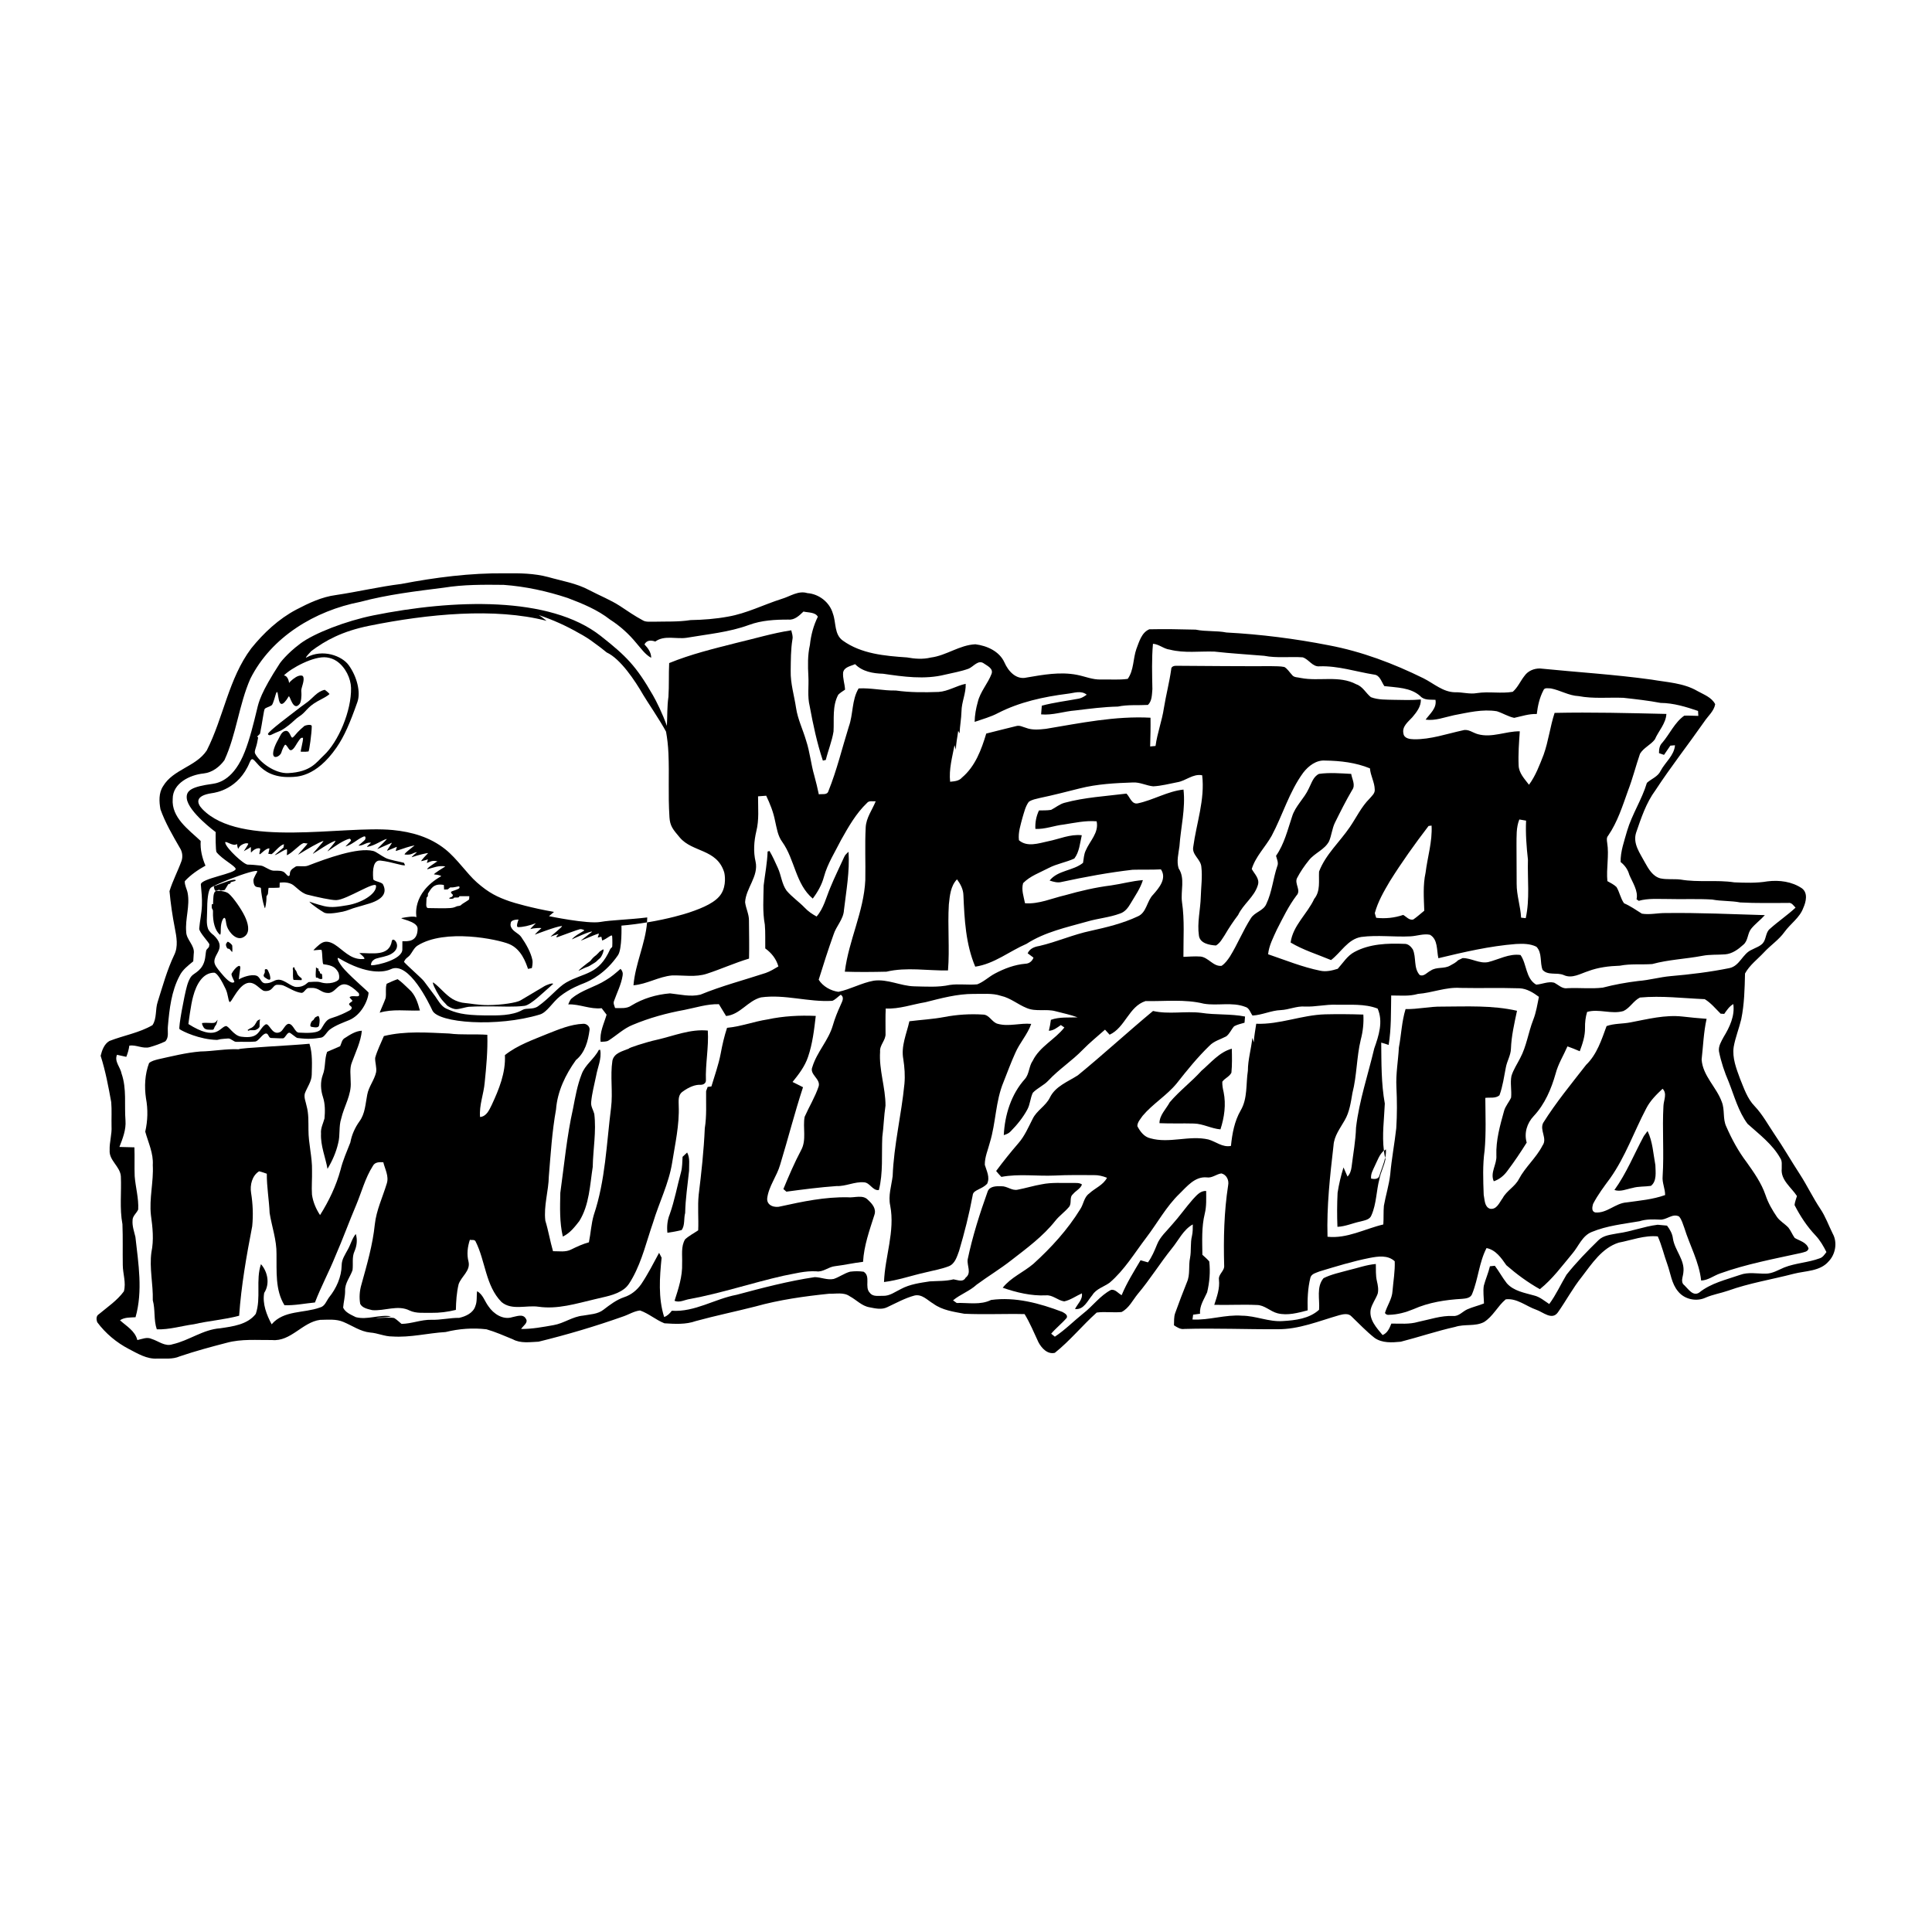 <?xml version="1.0" encoding="utf-8"?>
<!-- Generator: Adobe Illustrator 23.0.2, SVG Export Plug-In . SVG Version: 6.00 Build 0)  -->
<svg version="1.1" id="Layer_1" xmlns="http://www.w3.org/2000/svg" xmlns:xlink="http://www.w3.org/1999/xlink" x="0px" y="0px"
	 viewBox="0 0 500 500" style="enable-background:new 0 0 500 500;" xml:space="preserve">
<style type="text/css">
	.st0{fill:#070707;}
	.st1{fill:#FFFFFF;}
	.st2{fill-rule:evenodd;clip-rule:evenodd;}
	.st3{fill:#C12A21;}
	.st4{fill:#272425;}
	.st5{fill:#221F1E;}
	.st6{opacity:0.93;}
</style>
<g>
	<path class="st2" d="M358.16,297.85c0.08,0.62,0.19,1.23,0.32,1.84c0.16-0.73,0.24-1.47,0.19-2.23
		C358.48,297.58,358.32,297.71,358.16,297.85z"/>
	<path class="st2" d="M318.69,277.6c0.2-2.06,0.15-4.14,0.1-6.2c-3.24,0.89-5.41,3.64-7.87,5.73c-2.58,2.87-5.71,5.2-8.2,8.15
		c-0.94,1.76-2.64,3.29-2.65,5.4c2.97,0.13,5.95,0.01,8.91,0.09c2.38,0.05,4.51,1.32,6.87,1.51c1.01-3.1,1.48-6.44,0.82-9.66
		c-0.21-0.88-0.37-1.77-0.34-2.67C316.98,279.02,318.2,278.64,318.69,277.6z"/>
	<path class="st2" d="M98.26,262.08c3.38-1.02,6.94-0.42,10.41-0.56c-0.54-1.99-1.19-4.12-2.8-5.5c-0.97-0.89-1.87-1.87-2.96-2.61
		c-0.97,0.33-1.91,0.75-2.84,1.19c-0.39,1.19-0.05,2.49-0.28,3.73C99.35,259.6,98.74,260.82,98.26,262.08z"/>
	<path class="st2" d="M93.65,266.75c-1.67,0.07-3.08,1.05-4.45,1.91c-0.74,0.44-0.83,1.38-1.17,2.1c-1.12,0.49-2.24,0.98-3.37,1.45
		c-0.72,1.94-0.36,4.06-1.13,5.98c-0.67,1.85-0.55,3.92,0.07,5.78c0.56,1.76,0.54,3.66,0.38,5.49c-0.35,1.29-1.03,2.52-0.9,3.91
		c-0.15,3.15,1.14,6.08,1.68,9.13c1.24-2.06,2.23-4.3,2.76-6.64c0.56-2.08,0.11-4.29,0.78-6.35c0.73-3.2,2.7-6.14,2.46-9.52
		c0.01-1.69-0.34-3.46,0.32-5.07C92.06,272.24,93.36,269.63,93.65,266.75z"/>
	<path class="st2" d="M148.3,286.9c-1.61,7.19-2.28,14.52-3.29,21.8c-0.08,3.79-0.22,7.61,0.65,11.32c1.82-0.86,3.08-2.48,4.28-4.03
		c2.59-4.2,2.72-9.26,3.46-14c0.08-4.57,0.96-9.14,0.4-13.71c-0.26-1.01-0.92-1.94-0.81-3.01c0.2-2.31,0.82-4.55,1.28-6.81
		c0.39-2.26,1.49-4.44,1.06-6.78c-0.09,0.01-0.26,0.03-0.36,0.04c-1.17,2.34-3.57,3.82-4.46,6.33
		C149.4,280.89,148.88,283.91,148.3,286.9z"/>
	<path class="st2" d="M474.31,319.27c-1.07-2.14-1.86-4.42-3.2-6.41c-1.95-2.91-3.44-6.09-5.35-9.03
		c-2.21-3.39-4.22-6.92-6.51-10.26c-1.67-2.47-3.09-5.13-5.16-7.31c-1.91-1.96-2.75-4.62-3.77-7.09c-0.96-2.63-2.06-5.38-1.64-8.24
		c0.43-2.44,1.38-4.74,1.95-7.14c0.8-3.9,0.89-7.88,0.98-11.85c1.18-2.17,3.24-3.68,4.91-5.47c1.7-1.85,3.86-3.24,5.33-5.31
		c1.54-2.13,3.92-3.65,4.84-6.19c0.71-1.57,1.26-3.88-0.36-5.08c-2.59-1.75-5.83-2.17-8.88-1.8c-2.85,0.49-5.75,0.38-8.62,0.26
		c-4.6-0.7-9.3,0.07-13.89-0.72c-1.74-0.21-3.52,0.06-5.24-0.31c-1.99-0.53-3.07-2.45-4-4.12c-1.25-2.37-3.18-4.85-2.28-7.69
		c1.31-3.81,2.59-7.73,5.02-11.01c3.96-6.05,8.42-11.73,12.56-17.65c0.98-1.51,2.57-2.77,2.89-4.6c-0.93-1.81-2.95-2.49-4.61-3.42
		c-3.59-2.1-7.87-2.25-11.87-2.95c-9.59-1.33-19.26-1.91-28.89-2.88c-1.52-0.01-3.08,0.62-3.97,1.9c-1.07,1.34-1.74,3-3.05,4.14
		c-3.04,0.52-6.19-0.14-9.25,0.33c-1.91,0.35-3.8-0.27-5.71-0.21c-3.12-0.05-5.51-2.31-8.17-3.63c-7.77-3.83-15.95-6.92-24.48-8.53
		c-8.74-1.71-17.59-2.84-26.48-3.31c-2.63-0.52-5.34-0.19-7.96-0.74c-4-0.1-8.01-0.18-12.01-0.09c-2.01,0.85-2.62,3.22-3.34,5.08
		c-0.89,2.53-0.63,5.48-2.24,7.75c-2.27,0.32-4.58,0.11-6.86,0.16c-2.19,0.11-4.21-0.81-6.32-1.21c-4.32-0.83-8.7-0.03-12.96,0.7
		c-2.72,0.68-4.79-1.64-5.77-3.9c-1.31-2.9-4.53-4.33-7.52-4.7c-4.1,0.18-7.51,2.92-11.53,3.43c-2.04,0.5-4.15,0.34-6.19-0.03
		c-5.7-0.39-11.8-0.91-16.58-4.35c-2.27-1.61-1.71-4.65-2.57-6.97c-0.82-2.94-3.59-5.1-6.61-5.32c-2.34-0.73-4.44,0.84-6.6,1.48
		c-4.68,1.48-9.11,3.78-13.98,4.61c-3.19,0.59-6.42,0.83-9.67,0.89c-3.19,0.51-6.42,0.33-9.63,0.42c-0.92-0.04-1.93,0.14-2.75-0.38
		c-2.04-1.09-3.94-2.41-5.86-3.68c-2.52-1.63-5.32-2.72-7.97-4.12c-3.3-1.78-7.04-2.36-10.61-3.38c-3.63-0.97-7.4-1.01-11.12-0.97
		c-9.06-0.1-18.06,1.06-26.93,2.76c-5.68,0.7-11.25,2.03-16.91,2.87c-3.65,0.48-7.01,2.08-10.23,3.76
		c-4.58,2.42-8.44,6.03-11.67,10.04c-5.87,7.82-7.15,17.84-11.51,26.42c-2.8,4.22-8.71,4.86-11.31,9.26c-1.15,1.75-1.03,4-0.67,5.97
		c1.25,3.51,3.15,6.74,5,9.95c0.66,0.99,0.83,2.25,0.46,3.39c-0.96,2.65-2.3,5.15-3.12,7.84c0.29,3.2,0.76,6.4,1.38,9.56
		c0.44,2.27,0.92,4.78-0.16,6.95c-1.85,3.88-2.98,8.04-4.27,12.12c-0.67,1.95-0.18,4.32-1.36,6.05c-3.44,2-7.45,2.65-11.13,4.09
		c-1.34,0.75-1.94,2.42-2.28,3.84c1.25,3.91,2.01,7.97,2.74,12c0.17,2.06,0.03,4.14,0.08,6.21c0.13,2.1-0.57,4.14-0.49,6.24
		c-0.19,2.64,2.72,4.17,2.9,6.74c0.19,4.12-0.36,8.3,0.41,12.39c0.14,3.52,0.03,7.05,0.09,10.58c0.01,2.26,0.91,4.56,0.28,6.81
		c-1.74,2.37-4.22,4.03-6.45,5.89c-0.76,0.44-0.7,1.36-0.45,2.08c2.16,2.91,5.01,5.29,8.23,6.96c2.27,1.18,4.63,2.63,7.29,2.46
		c1.95-0.05,3.99,0.24,5.83-0.57c4-1.36,8.09-2.46,12.18-3.52c3.82-1.04,7.81-0.67,11.72-0.71c4.87,0.46,7.84-4.63,12.44-5.22
		c2.01-0.02,4.13-0.28,6.03,0.54c2.29,0.95,4.4,2.49,6.93,2.74c1.95,0.13,3.76,1.04,5.73,1.02c4.64,0.32,9.19-0.88,13.8-1.15
		c3.45-0.86,7.03-1.12,10.56-0.71c2.33,0.67,4.56,1.66,6.8,2.58c2.04,1.13,4.46,0.72,6.68,0.63c7.39-1.81,14.7-3.98,21.87-6.52
		c1.47-0.49,2.84-1.39,4.4-1.56c2.26,0.79,4.09,2.45,6.31,3.32c2.7,0.17,5.52,0.35,8.12-0.58c5.1-1.4,10.29-2.46,15.41-3.77
		c6.23-1.74,12.66-2.64,19.07-3.3c1.79,0.06,3.81-0.46,5.38,0.67c1.72,0.92,3.11,2.52,5.11,2.84c1.49,0.3,3.16,0.69,4.59-0.04
		c2.32-1.08,4.58-2.35,7.05-3.01c1.94-0.43,3.33,1.22,4.85,2.11c2.33,1.71,5.26,2.09,8.03,2.61c5.19,0.24,10.4-0.03,15.6,0.09
		c1.41,2.31,2.43,4.82,3.58,7.27c0.8,1.52,2.34,3.22,4.25,2.75c3.92-3.13,7.1-7.08,10.83-10.42c2.13-0.29,4.3,0.07,6.44-0.14
		c1.93-1,2.87-3.06,4.19-4.67c3.17-3.76,5.75-7.96,8.83-11.79c1.73-2.1,2.95-4.85,5.41-6.21c0,0.99,0.01,2-0.21,2.97
		c-0.47,1.86-0.14,3.8-0.5,5.68c-0.44,2.08,0.08,4.3-0.8,6.29c-1.06,2.65-2.08,5.3-3.04,7.99c-0.38,1.01-0.26,2.12-0.32,3.18
		c0.81,0.51,1.67,1.11,2.69,0.94c8-0.23,15.99,0.12,23.99,0.07c5.59,0.1,10.82-2.12,16.1-3.63c1.01-0.26,2.36-0.57,3.16,0.32
		c1.97,1.87,3.83,3.87,5.97,5.55c1.96,1.39,4.51,1.22,6.78,1c4.72-1.21,9.34-2.78,14.1-3.84c2.41-0.8,5.09-0.06,7.41-1.23
		c2.37-1.46,3.55-4.15,5.66-5.9c2.89-0.36,5.29,1.79,7.89,2.69c1.76,0.59,4.08,2.83,5.6,0.69c2.12-3,3.86-6.29,6.17-9.17
		c2.63-3.43,5.24-7.5,9.56-8.88c3.36-0.64,6.65-1.96,10.13-1.62c1.04,2.32,1.6,4.82,2.47,7.21c0.85,2.36,1.1,5.04,2.78,7.02
		c1.64,2.07,4.74,2.73,7.12,1.62c1.88-0.82,3.92-1.14,5.85-1.81c5.5-1.97,11.3-2.89,16.94-4.36c3.08-0.8,6.84-0.6,9.07-3.23
		C475.03,324.6,475.57,321.53,474.31,319.27z M470.91,325.66c-2.96,1.1-6.19,1.2-9.13,2.35c-1.58,0.66-3.12,1.64-4.89,1.61
		c-2.18,0.02-4.44-0.46-6.54,0.31c-3.64,1.27-7.56,2.12-10.63,4.61c-1.59,1.01-2.79-0.95-3.79-1.9c-1.13-0.84-0.35-2.21-0.28-3.32
		c0.45-3.24-2.24-5.72-2.7-8.8c-0.15-1.26-0.78-2.35-1.53-3.33l-2.46-0.23c0,0,0,0.01,0,0.01c-3.5,0.43-6.81,1.76-10.3,2.22
		c-1.73,0.35-3.68,0.47-5,1.79c-2.9,2.83-5.73,5.74-8.25,8.91c-1.51,2.52-2.71,5.22-4.47,7.59c-1.27-0.82-2.43-1.86-3.93-2.21
		c-2.47-0.7-5.25-1.14-7.04-3.15c-1.14-1.44-2-3.08-3.11-4.54c-0.43,0.04-0.85,0.08-1.27,0.13c-0.4,1.72-1.14,3.35-1.59,5.06
		c-0.22,1.51,0.02,3.04,0.05,4.56c-1.42,0.58-2.93,0.9-4.33,1.53c-1.23,0.56-2.2,1.86-3.67,1.71c-3.09-0.14-6.04,0.92-9.03,1.53
		c-2.26,0.67-4.63,0.43-6.94,0.44c-0.47,1.18-1,2.45-2.27,2.97c-1.55-1.86-3.55-3.99-3.08-6.62c0.34-1.46,1.3-2.67,1.81-4.07
		c0.27-1.08,0.05-2.21-0.2-3.28c-0.35-1.45-0.23-2.95-0.28-4.42c-2.43,0.2-4.73,1.06-7.1,1.61c-2.16,0.6-4.41,1.05-6.43,2.06
		c-1.92,2.29-0.94,5.47-1.16,8.18c-2.55,2.31-6.11,2.73-9.4,2.92c-3.6,0.26-6.97-1.38-10.54-1.39c-4.33-0.34-8.5,1.22-12.82,0.99
		c0.06-0.42,0.11-0.83,0.17-1.25c0.59-0.08,1.19-0.17,1.79-0.25c-0.18-2.06,1.05-3.74,1.83-5.53c0.63-2.61,0.86-5.34,0.55-8.01
		c-0.55-0.63-1.17-1.17-1.78-1.72c-0.03-3.55-0.24-7.16,0.62-10.64c0.48-1.91,0.36-3.91,0.36-5.86c-1.53-0.11-2.49,1.16-3.44,2.15
		c-1.86,2.12-3.48,4.45-5.38,6.55c-1.37,1.66-3.09,3.1-3.9,5.16c-0.65,1.6-1.32,3.2-2.34,4.61c-0.65-0.19-1.28-0.37-1.92-0.55
		c-1.74,2.95-3.58,5.86-4.89,9.04c-0.9-0.46-1.63-1.57-2.73-1.38c-2.86,1.49-4.73,4.2-7.24,6.13c-2.46,1.97-4.68,4.25-7.32,5.99
		c-0.24-0.19-0.71-0.57-0.95-0.77c1.25-1.47,2.78-2.65,4.03-4.11c0.33-0.77-0.6-1.22-1.14-1.53c-5.85-2.23-12.15-3.95-18.45-3.09
		c-2.76,1.38-5.92,0.68-8.89,0.78c-0.24-0.17-0.71-0.51-0.95-0.68c1.89-1.58,4.3-2.38,6.11-4.06c2.96-2.18,6.11-4.07,9.01-6.35
		c4-3.1,8.15-6.15,11.32-10.14c1.05-1.34,2.47-2.31,3.55-3.6c0.85-0.93,0.01-2.48,1.03-3.31c0.71-0.9,1.96-1.41,2.35-2.53
		c-0.77-0.55-1.76-0.34-2.63-0.4c-2.58,0.05-5.2-0.17-7.75,0.35c-2.11,0.36-4.16,1-6.26,1.4c-1.49,0.33-2.74-0.95-4.22-0.89
		c-1.26-0.04-3.03-0.06-3.55,1.36c-2.06,5.75-3.92,11.6-5.17,17.58c-0.23,1.58,1.08,3.51-0.52,4.71c-0.69,1.29-2.05,0.6-3.15,0.44
		c-2.01,0.5-4.09,0.4-6.14,0.53c-2.53,0.39-5.14,0.73-7.43,1.96c-1.5,0.71-2.92,1.85-4.66,1.78c-1.15-0.05-2.61,0.31-3.4-0.76
		c-1.51-1.5,0.31-4.29-1.63-5.48c-1.16-0.17-2.34-0.16-3.5-0.01c-1.5,0.41-2.77,1.39-4.24,1.88c-1.67,0.35-3.27-0.45-4.92-0.47
		c-6.84,1.02-13.53,2.78-20.21,4.57c-5.68,1.06-10.83,4.53-16.77,4.13c-0.52,0.69-1.14,1.34-1.98,1.62
		c-1.57-4.95-1.17-10.27-0.66-15.35c-0.16-0.32-0.48-0.94-0.65-1.26c-1.48,2.74-2.89,5.52-4.63,8.11c-1.09,1.54-2.6,2.79-4.42,3.37
		c-1.99,0.68-3.67,1.96-5.31,3.22c-1.52,1.21-3.52,1.21-5.34,1.55c-2.71,0.25-4.95,2.01-7.61,2.46c-2.77,0.49-5.57,1.02-8.4,1
		c0.46-0.79,1.97-1.64,1.22-2.67c-0.72-1.31-2.33-0.61-3.46-0.4c-2.44,0.8-4.9-0.84-6.22-2.81c-0.98-1.3-1.42-3.08-2.93-3.89
		c-0.18,1.25,0.05,2.6-0.44,3.81c-0.55,1.82-2.5,2.7-4.19,3.08c-2.43-0.02-4.81,0.58-7.23,0.5c-2.62-0.06-5.09,1.03-7.7,1.06
		c-0.63-0.52-1.21-1.1-1.91-1.52c-1.59-0.27-3.2,0.08-4.79-0.07c1.33-0.12,2.69-0.02,4-0.37c-3.06-0.52-6.1,1-9.13,0.22
		c-1.19-0.61-2.7-1.19-3.28-2.46c0.11-1.45,0.52-2.87,0.51-4.34c-0.1-2,1.31-3.57,1.92-5.37c0.21-1.63-0.2-3.34,0.51-4.88
		c0.61-1.41,0.8-3,0.33-4.48c-0.98,1.2-1.32,2.74-2.08,4.06c-0.67,1.26-1.57,2.52-1.57,4.02c-0.05,3.06-1.38,6-3.28,8.35
		c-0.7,0.95-1.07,2.31-2.37,2.61c-4.12,1.5-9.35,0.66-12.47,4.34c-1.31-2.44-2.44-5.36-1.93-8.13c1.51-2.32,0.93-5.43-0.84-7.44
		c-1.39,4.18,0.08,8.7-1.34,12.87c-2.14,2.79-5.97,3.25-9.22,3.73c-4.41,0.3-8.06,3.18-12.31,4.13c-1.93,0.69-3.64-0.83-5.4-1.37
		c-1.21-0.59-2.51,0.03-3.72,0.29c-0.59-2.38-2.8-3.59-4.49-5.12c1.19-0.82,2.65-0.7,4.02-0.79c1.93-6.8,0.74-13.9-0.03-20.77
		c-0.33-1.4-0.85-2.8-0.74-4.26c-0.05-1.15,1.04-1.87,1.46-2.85c0.16-2.91-0.69-5.74-0.91-8.62c-0.1-2.49,0.03-4.98-0.07-7.47
		c-1.29-0.04-2.58-0.06-3.88-0.1c0.85-2.19,1.75-4.44,1.57-6.83c-0.32-4.06,0.35-8.22-1.01-12.14c-0.3-1.66-1.93-3.14-1.19-4.88
		c0.8,0.18,1.6,0.37,2.41,0.53c0.38-0.94,0.65-1.91,0.79-2.91c1.8-0.26,3.5,0.9,5.28,0.4c1.37-0.4,2.72-0.86,4-1.48
		c1.06-1.04,0.54-2.66,0.7-3.98c0.39-4.43,0.9-9.01,3.02-13c0.77-1.59,2.21-2.65,3.54-3.75c0.05-0.65,0.09-1.29,0.12-1.93
		c0.37-2.19-1.94-3.62-1.95-5.73c-0.29-3.36,1.01-6.67,0.38-10.02c-0.19-1.03-0.81-2.01-0.74-3.06c1.52-1.66,3.4-2.93,5.35-4.02
		c-0.87-2.02-1.38-4.17-1.24-6.39c-3.13-2.95-7.6-6.04-7.24-10.89c-0.01-4.07,4.48-6.23,8.01-6.58c2.19-0.23,4.11-1.69,5.37-3.43
		c3.11-6.73,3.74-14.3,6.71-21.08c5.44-10.85,16.77-17.62,28.42-19.89c7.09-1.9,14.38-2.76,21.65-3.68
		c5.13-0.83,10.31-0.79,15.49-0.73c5.64,0.41,11.21,1.62,16.58,3.4c3.84,1.46,7.7,3.03,10.96,5.59c2.6,1.66,4.9,3.75,6.85,6.14
		c1.17,1.33,2.19,2.87,3.79,3.75c0.01-1.4-0.83-2.51-1.74-3.47c0.59-1.14,1.72-1.12,2.8-0.74c2.37-1.73,5.45-0.56,8.15-0.98
		c5.39-0.93,10.91-1.41,16.08-3.31c3.27-1.21,6.79-1.4,10.24-1.39c1.61,0.15,2.81-1.06,3.88-2.08c1.24,0.29,3.06,0.13,3.72,1.34
		c-1.13,2.29-1.78,4.74-2.05,7.28c-0.61,2.67-0.54,5.41-0.4,8.12c0.15,2.57-0.29,5.2,0.34,7.73c0.88,4.76,1.88,9.5,3.41,14.1
		c0.19-0.04,0.58-0.12,0.76-0.17c0.6-2.47,1.6-4.84,2-7.36c0.18-3.19-0.36-6.6,1.23-9.53c0.52-0.51,1.15-0.9,1.75-1.3
		c-0.06-1.49-0.63-2.93-0.5-4.43c0.27-1.46,1.97-1.64,3.1-2.17c1.88,1.93,4.64,2.41,7.22,2.48c5.29,0.77,10.78,1.56,16.05,0.24
		c2.05-0.48,4.14-0.83,6.12-1.55c1.28-0.54,2.49-2.43,3.97-1.33c0.89,0.62,2.43,1.29,1.97,2.64c-0.96,2.54-2.93,4.62-3.57,7.29
		c-0.48,1.68-0.79,3.42-0.82,5.17c2.03-0.71,4.13-1.26,6.05-2.28c5.59-2.87,11.81-4.21,18-5c1.67-0.18,3.47-0.94,4.96,0.24
		c-0.61,0.42-1.24,0.85-1.97,1.01c-3.22,0.61-6.49,0.99-9.66,1.84c-0.06,0.75-0.12,1.5-0.18,2.25c3.02,0.28,5.91-0.8,8.89-1.02
		c3.66-0.44,7.31-0.93,10.99-1c2.56-0.54,5.18-0.28,7.77-0.43c1.08-1.03,1.02-2.71,1.15-4.09c-0.07-3.91-0.2-7.83,0.15-11.73
		c1.59,0.1,2.8,1.34,4.36,1.51c3.78,0.97,7.69,0.38,11.54,0.51c4.28,0.49,8.58,0.72,12.88,1.09c3.29,0.64,6.64,0.17,9.95,0.39
		c1.62,0.48,2.54,2.54,4.41,2.33c4.79-0.16,9.39,1.39,14.08,2.14c1.54,0.14,1.9,1.92,2.67,2.99c3.17,0.38,6.75,0.31,9.28,2.57
		c1.01,1.13,2.57,0.89,3.94,0.97c0.4,2.15-1.42,3.58-2.55,5.13c2.5,0.35,4.91-0.63,7.32-1.14c3.66-0.69,7.38-1.64,11.12-1.03
		c1.52,0.48,2.91,1.38,4.49,1.71c1.93-0.42,3.83-1.07,5.84-1c0.25-2.09,0.71-4.21,1.7-6.09c0.27-0.84,1.26-0.52,1.94-0.53
		c2.45,0.47,4.65,1.88,7.19,1.99c3.82,0.73,7.73,0.29,11.59,0.44c3.22,0.36,6.44,0.71,9.63,1.32c3.34,0.03,6.56,1.01,9.69,2.08
		c0.01,0.42,0.04,0.85,0.07,1.28c-1.22-0.01-2.43-0.11-3.64-0.06c-2.5,1.77-3.75,4.73-5.7,7.02c-0.73,0.71-0.84,1.71-0.84,2.68
		c0.33,0.11,0.98,0.34,1.3,0.45c0.55-0.8,1.09-1.59,1.64-2.39c0.3-0.02,0.9-0.07,1.2-0.1c-0.2,2.65-2.53,4.38-3.71,6.61
		c-0.71,1.53-2.39,2.06-3.56,3.12c-1.29,4.32-3.85,8.12-5.13,12.45c-0.73,2.64-1.73,5.27-1.67,8.04c1.08,0.84,1.88,1.95,2.24,3.29
		c0.82,1.96,2.38,4.2,1.88,6.35l0.57,0.4c2.42-0.69,5-0.45,7.5-0.47c3.83,0.11,7.68-0.1,11.51,0.14c2.4,0.46,4.85,0.28,7.25,0.75
		c4.12,0.23,8.26,0.12,12.39,0.13c0.91-0.18,1.38,0.65,1.93,1.22c-2.09,1.94-4.47,3.54-6.59,5.44c-1.2,0.92-0.94,2.68-1.89,3.78
		c-0.77,0.82-1.88,1.15-2.85,1.67c-2.4,1.01-3.08,4.18-5.77,4.75c-5.02,1.02-10.15,1.64-15.25,2.08c-2.82,0.25-5.55,1.05-8.37,1.26
		c-3.1,0.38-6.17,0.93-9.18,1.72c-3.01,0.35-6.06-0.01-9.08,0.14c-1.4,0.25-2.36-0.86-3.5-1.43c-1.58-0.38-3.09,0.41-4.64,0.51
		c-2.74-1.56-2.42-5.39-4.06-7.67c-2.94-0.41-5.61,1.15-8.37,1.84c-2.29,0.45-4.33-1.05-6.61-1.04l-1.17,0.56
		c-0.57,0.6-1.36,1-2.08,1.39c-1.55,0.91-3.55,0.24-5.03,1.31c-0.92,0.42-1.74,1.63-2.84,1.11c-1.64-1.85-0.81-4.53-1.78-6.64
		c-0.48-0.72-1.22-1.46-2.15-1.41c-4.37-0.18-8.99-0.03-12.93,2.09c-1.87,0.98-2.97,2.85-4.34,4.36c-1.45,0.45-3.01,0.83-4.52,0.5
		c-4.64-0.94-9.03-2.74-13.5-4.26c0.23-2.27,1.33-4.31,2.25-6.35c1.56-3.03,3.04-6.13,5.1-8.86c1.28-1.3-0.58-3.04,0.13-4.49
		c0.87-1.67,1.94-3.23,3.12-4.68c1.5-1.86,4.03-2.68,5.17-4.85c0.65-1.53,0.78-3.24,1.49-4.75c1.42-2.87,2.85-5.73,4.47-8.49
		c0.98-1.31-0.01-2.83-0.23-4.21c-2.77-0.14-5.58-0.39-8.33,0c-1.53,0.72-1.95,2.49-2.68,3.86c-1.17,2.55-3.46,4.46-4.29,7.19
		c-1.16,3.46-2.02,7.11-4.15,10.15c0.21,0.88,0.72,1.8,0.31,2.71c-1.08,3.19-1.35,6.65-2.81,9.72c-0.73,1.82-3.01,2.11-4,3.71
		c-2.04,3.18-3.44,6.71-5.43,9.92c-0.6,0.9-1.25,1.81-2.16,2.41c-2.13,0.26-3.4-2.18-5.45-2.4c-1.48-0.11-2.96,0.03-4.43,0.08
		c-0.03-4.73,0.33-9.49-0.37-14.19c-0.39-2.9,0.87-6.11-0.87-8.71c-0.58-1.83-0.03-3.83,0.21-5.7c0.34-4.89,1.61-9.78,1.05-14.69
		c-4.13,0.43-7.81,2.72-11.85,3.57c-1.57,0.3-2-1.64-2.91-2.53c-5.35,0.67-10.79,0.96-16.03,2.38c-1.29,0.34-2.3,1.24-3.47,1.83
		c-1.04,0.17-2.1,0.12-3.14,0.15c-0.71,1.49-1.02,3.12-0.93,4.77c2.51,0.14,4.85-0.86,7.31-1.12c2.83-0.44,5.66-1.08,8.54-0.84
		c0.64,2.98-1.79,5.08-2.84,7.6c-0.47,0.99-0.49,2.09-0.68,3.15c-2.56,2.09-6.52,1.89-8.65,4.58c1.01,0.33,2.07,0.65,3.13,0.36
		c6.07-1.31,12.18-2.44,18.35-3.15c2.44-0.07,4.89,0.03,7.33-0.1c1.59,2.36-0.48,4.8-2.01,6.53c-1.67,1.66-1.66,4.67-4.01,5.65
		c-3.86,1.81-8.02,2.81-12.16,3.73c-4.54,0.95-8.8,2.88-13.32,3.92c-1.24,0.2-2.45,0.67-2.99,1.89c0.5,0.37,1,0.74,1.51,1.12
		c-0.32,0.91-1.11,1.56-2.1,1.58c-2.79,0.24-5.45,1.25-7.9,2.55c-1.57,0.83-2.87,2.14-4.55,2.78c-2.37,0.23-4.76-0.18-7.11,0.16
		c-3.02,0.66-6.14,0.42-9.21,0.36c-3.56-0.09-6.88-1.96-10.48-1.46c-3.16,0.57-6.02,2.23-9.14,2.88c-1.97-0.25-4.03-1.42-5.1-3.13
		c1.2-3.9,2.46-7.8,3.83-11.65c0.69-2.23,2.58-3.96,2.71-6.38c0.59-5.02,1.52-10.03,1.18-15.09c-0.44,0.42-0.92,0.82-1.15,1.41
		c-1.19,2.64-2.49,5.23-3.58,7.91c-1.07,2.53-1.69,5.32-3.53,7.44c-1.12-0.61-2.18-1.32-3.06-2.26c-1.5-1.56-3.31-2.78-4.71-4.43
		c-1.25-1.74-1.38-3.96-2.25-5.86c-0.68-1.49-1.34-3-2.17-4.41c-0.12,0.03-0.36,0.11-0.49,0.14c-0.1,2.94-0.67,5.83-1.02,8.75
		c-0.05,3.39-0.32,6.83,0.3,10.18c0.18,2.04,0.07,4.1,0.11,6.15c1.61,1.15,2.86,2.73,3.4,4.66c-1.06,0.63-2.11,1.28-3.28,1.69
		c-5.64,1.85-11.4,3.35-16.9,5.61c-2.61,0.63-5.27-0.06-7.87-0.33c-3.51,0.29-6.97,1.3-9.99,3.15c-1.25,0.88-2.79,0.63-4.22,0.65
		c-0.17-0.6-0.55-1.22-0.27-1.84c0.76-2.16,1.84-4.23,2.21-6.52c0.14-0.68-0.04-1.27-0.53-1.79c-1.19,1.05-2.4,2.11-3.78,2.91
		c-2.81,1.8-6.21,2.54-8.8,4.7c-0.52,0.39-0.69,1.03-0.96,1.59c2.95-0.11,5.69,1.33,8.65,0.99c0.42,0.56,0.85,1.12,1.28,1.68
		c-0.67,2.3-1.85,4.56-1.54,7.03c0.7-0.1,1.49,0.04,2.1-0.38c2.06-1.32,3.86-3.07,6.15-4c4.32-1.82,8.86-3.06,13.47-3.9
		c2.94-0.58,5.84-1.55,8.88-1.47c0.62,1.02,1.23,2.04,1.86,3.06c3.65-0.35,5.62-3.96,9.05-4.82c6.18-0.86,12.27,1.28,18.46,0.89
		c0.83-0.35,1.44-1.07,2.17-1.58c1.08,0.76,0.28,1.85-0.08,2.77c-0.77,1.68-1.46,3.39-1.97,5.17c-1.12,3.89-4.12,6.87-5.29,10.74
		c-0.87,1.95,2.19,3.08,1.62,5.04c-0.92,2.75-2.46,5.24-3.63,7.88c-0.53,2.84,0.56,5.95-0.91,8.63c-1.73,3.26-3.18,6.65-4.59,10.06
		c0.2,0.17,0.58,0.51,0.78,0.68c4.31-0.58,8.64-1.14,12.98-1.45c2.42,0.1,4.68-1.18,7.1-0.97c1.56,0.07,2.21,2.21,3.85,2.01
		c1.14-4.45,0.68-9.15,0.89-13.73c0.36-2.71,0.42-5.44,0.83-8.14c0.01-4.68-1.72-9.23-1.4-13.94c-0.17-1.75,1.55-3,1.41-4.74
		c0.01-2.15-0.06-4.29,0.05-6.44c3.5,0.18,6.84-1.07,10.26-1.63c4.09-1.03,8.22-2.16,12.47-2.15c2.37,0.06,4.8-0.27,7.09,0.5
		c2.47,0.54,4.39,2.26,6.7,3.17c2.36,1,4.99,0.15,7.42,0.81c1.91,0.51,3.87,0.9,5.73,1.59c-2.32,0.09-4.69-0.16-6.93,0.64
		c-0.12,0.95-0.29,1.9-0.53,2.83c1.22-0.04,2.15-0.82,3.11-1.48c0.23,0.16,0.68,0.48,0.91,0.63c-2.46,3.14-6.38,4.92-8.19,8.61
		c-1.01,1.44-0.86,3.38-2.02,4.72c-3.55,3.93-5.22,9.31-5.47,14.53c0.64-0.21,1.3-0.44,1.76-0.96c1.67-1.69,3.19-3.56,4.32-5.65
		c0.76-1.36,0.76-2.98,1.44-4.36c1.19-1.24,2.87-1.91,4.04-3.18c2.71-2.9,6.09-5.07,8.85-7.92c1.82-1.87,3.85-3.5,5.79-5.23
		c0.4,0.43,0.79,0.87,1.19,1.31c4.06-1.87,4.97-7.33,9.31-8.71c5.02,0.11,10.14-0.54,15.06,0.68c3.55,0.61,7.32-0.5,10.75,0.83
		c1.05,0.28,1.27,1.46,1.86,2.24c2.5-0.13,4.82-1.32,7.33-1.41c2.11-0.1,4.08-1.08,6.22-0.92c2.73,0.12,5.4-0.58,8.13-0.47
		c3.56,0.07,7.33-0.31,10.7,1c1.49,3.34,0.29,7.05-0.87,10.3c-1.61,6.82-3.9,13.51-4.72,20.5c-0.1,3.43-0.74,6.79-1.15,10.18
		c-0.12,0.91-0.39,1.82-1.05,2.5c-0.36-0.79-0.71-1.58-1.04-2.37c-0.66,2.14-1.19,4.33-1.53,6.55c-0.15,2.94-0.16,5.88-0.04,8.82
		c2.06-0.08,3.96-0.97,5.96-1.38c1.06-0.3,2.44-0.44,2.86-1.66c1.29-2.95,1.23-6.27,2.05-9.35c0.33-1.77,1.23-3.37,1.56-5.12
		c-0.03-0.13-0.05-0.26-0.08-0.39c-0.33,1.56-1.01,3.07-1.47,4.59c-0.22,1.04-1.34,0.99-2.16,0.84c-0.17-1.19,0.48-2.23,0.94-3.27
		c0.68-1.38,1.19-2.96,2.36-4c-0.51-4.02,0.07-8.14,0.24-12.15c-0.94-5.21-0.87-10.5-0.93-15.78c0.64,0.17,1.28,0.37,1.92,0.6
		c0.7-4.23,0.58-8.53,0.66-12.8c2.32-0.01,4.66,0.26,6.93-0.41c3.7-0.27,7.22-1.81,10.97-1.55c5.11,0.1,10.23-0.06,15.34,0.1
		c1.87,0.09,3.52,1.12,4.99,2.21c-0.41,2-0.71,4.04-1.47,5.95c-1.28,3.26-1.72,6.82-3.39,9.93c-0.77,1.53-1.75,2.96-2.25,4.61
		c-0.36,1.84,0.1,3.73-0.09,5.59c-0.54,1.2-1.49,2.2-1.83,3.49c-1.04,3.75-2.12,7.56-1.98,11.49c0.18,2.27-1.69,4.43-0.67,6.67
		c1.42-0.47,2.6-1.43,3.48-2.63c1.79-2.38,3.46-4.85,5.04-7.38c-0.72-2.46,0.08-5.04,1.82-6.87c2.87-3.06,4.54-7,5.67-10.99
		c0.65-2.5,2.04-4.69,3.06-7.04c1.07,0.37,2.13,0.81,3.18,1.26c0.72-1.94,1.4-3.95,1.36-6.05c-0.02-1.4,0.13-2.8,0.55-4.13
		c3.07-0.88,6.33,0.69,9.4-0.23c1.7-0.8,2.59-2.66,4.27-3.49c5.59-0.52,11.17,0.19,16.76,0.42c1.6,0.96,2.8,2.45,4.12,3.76
		c0.24,0.02,0.7,0.04,0.93,0.05c0.67-0.95,1.31-1.95,2.35-2.54c0.43,3.06-0.95,5.98-2.51,8.53c-0.6,1.14-1.39,2.36-1.2,3.71
		c0.54,2.73,1.43,5.37,2.53,7.92c1.45,3.67,2.48,7.62,4.87,10.84c3.03,2.72,6.42,5.25,8.46,8.87c0.56,0.79,0.34,1.79,0.38,2.7
		c-0.31,2.97,2.48,4.86,3.94,7.11c-0.21,0.77-0.55,1.52-0.62,2.34c1.46,2.84,3.23,5.55,5.44,7.87c1.18,1.26,2.04,2.75,2.81,4.29
		C472.17,324.7,471.71,325.43,470.91,325.66z"/>
	<path class="st2" d="M426.39,292.71c-0.24,0.33-0.73,0.98-0.97,1.31c-2.51,4.66-4.5,9.64-7.61,13.95c1.57,0.54,3.15-0.24,4.69-0.53
		c1.55-0.45,3.18-0.3,4.76-0.54c1.58-1.24,1.19-3.59,1.15-5.36C427.86,298.58,427.72,295.46,426.39,292.71z"/>
	<path class="st2" d="M177.32,313.91c0.07-3.66,0.64-7.28,1.01-10.92c-0.03-1.58,0.29-3.28-0.5-4.72c-0.39,0.37-0.78,0.74-1.18,1.11
		c-0.09,1.31-0.05,2.65-0.39,3.93c-1.01,3.66-1.67,7.4-2.95,10.98c-0.61,1.51-0.75,3.13-0.59,4.75c1.24-0.17,2.48-0.39,3.69-0.7
		C177.31,317.1,176.92,315.35,177.32,313.91z"/>
	<path class="st2" d="M464.47,320.38c-0.62-0.85-0.98-1.85-1.63-2.67c-0.93-1-2.18-1.65-2.97-2.77c-1.2-1.76-2.28-3.62-2.95-5.64
		c-1.07-3.14-3.01-5.88-4.92-8.56c-2.13-2.81-3.81-5.92-5.22-9.14c-0.99-2.02-0.35-4.37-1.18-6.43c-1.37-3.82-4.93-6.74-5.22-10.96
		c0.4-3.52,0.51-7.08,1.29-10.54c-2.09-0.14-4.17-0.36-6.25-0.59c-4.53-0.5-8.99,0.67-13.39,1.5c-2.07,0.42-4.24,0.25-6.25,0.97
		c-1.3,3.55-2.49,7.33-5.3,10.04c-3.82,4.91-7.79,9.72-11.1,15c-0.99,1.89,1.15,4.06-0.17,5.86c-1.63,3.2-4.46,5.55-6.13,8.71
		c-1.01,1.95-3.13,2.96-4.18,4.9c-0.85,1.12-1.54,3.07-3.29,2.76c-1.46-0.49-1.36-2.36-1.63-3.6c-0.14-3.83-0.3-7.71,0.24-11.52
		c0.4-4.52,0.21-9.05,0.18-13.57c1.22-0.16,2.65,0.2,3.66-0.67c0.86-2.34,1.18-4.82,1.66-7.25c0.31-1.64,1.26-3.11,1.31-4.8
		c0.12-3.32,0.89-6.58,1.57-9.82c-6.4-1.46-12.98-1.1-19.48-1.08c-3.14-0.05-6.22,0.71-9.36,0.64c-1,3.22-1.1,6.63-1.73,9.93
		c-0.18,3.43-0.82,6.83-0.64,10.27c0.17,3.54,0.19,7.08-0.04,10.62c-0.44,4-1.21,7.96-1.56,11.97c-0.31,2.75-1.16,5.38-1.64,8.1
		c-0.15,1.61-0.03,3.23-0.15,4.85c-4.79,1.13-9.37,3.72-14.44,3.18c-0.24-7.91,0.65-15.77,1.55-23.61c0.15-2.49,1.74-4.48,2.91-6.56
		c1.25-2.15,1.57-4.65,1.99-7.05c1.16-4.53,1.06-9.27,2.16-13.82c0.56-2.11,0.79-4.29,0.66-6.46c-3.3-0.11-6.61-0.14-9.91-0.06
		c-6.03,0.17-11.76,2.68-17.81,2.44c-0.21,1.6-0.56,3.18-0.64,4.81c-0.13-0.38-0.26-0.77-0.38-1.15c-0.26,2.85-1.14,5.61-1.14,8.49
		c-0.54,3.41-0.03,7.14-1.85,10.25c-1.62,2.79-2.22,6.04-2.53,9.21c-2.18,0.45-3.87-1.1-5.83-1.66c-4.97-1.15-10.1,1.1-15.04-0.31
		c-1.61-0.36-2.65-1.77-3.36-3.15c0.01-1.03,0.82-1.85,1.37-2.67c2.62-3.11,6.22-5.23,8.81-8.38c2.66-3.38,5.37-6.74,8.47-9.74
		c1.18-1.24,2.89-1.66,4.36-2.44c0.89-0.68,1.3-1.79,2.04-2.61c0.83-0.46,1.78-0.65,2.69-0.92c0.03-0.4,0.1-1.2,0.13-1.6
		c-3.76-0.74-7.6-0.37-11.37-0.96c-4.13-0.5-8.35,0.46-12.44-0.48c-6.57,5.46-12.86,11.25-19.47,16.66
		c-2.58,1.67-5.78,2.8-7.22,5.74c-1.05,2.18-3.41,3.34-4.46,5.52c-1.12,2.18-2.08,4.49-3.73,6.35c-2,2.31-3.9,4.69-5.72,7.14
		c0.43,0.52,0.86,1.05,1.35,1.53c4.57-0.86,9.22-0.14,13.83-0.35c3.36-0.17,6.72-0.12,10.08-0.11c1.18-0.03,2.33,0.25,3.43,0.69
		c-0.99,1.92-3.13,2.67-4.63,4.09c-1.34,0.95-1.42,2.74-2.29,4.03c-3.28,5.33-7.53,9.98-12.15,14.17c-2.56,2.17-5.8,3.49-7.92,6.17
		c3.57,1.23,7.34,2.14,11.14,1.97c1.78-0.19,3.09,1.32,4.78,1.56c1.65-0.36,3.05-1.4,4.57-2.08c0.25,1.62-1.14,2.73-1.78,4.06
		c2.29,0.25,3.23-2.15,4.48-3.6c1.01-1.65,2.98-2.14,4.47-3.21c3.84-3.28,6.44-7.66,9.47-11.64c2.9-3.8,5.18-8.08,8.65-11.42
		c1.93-1.9,4-4.48,7.01-4.2c1.4,0.23,2.49-0.85,3.8-1.03c1.36,0.33,2.02,1.78,1.75,3.09c-1.06,6.84-1.22,13.79-1.03,20.72
		c0.16,1.43-1.56,2.25-1.35,3.69c0.26,2.27-0.53,4.39-1.21,6.51c3.66,0.1,7.31-0.13,10.97,0.04c2.04-0.01,3.5,1.67,5.4,2.15
		c2.61,0.65,5.27-0.11,7.8-0.76c-0.08-2.84,0.02-5.71,0.71-8.47c0.29-1.03,1.51-1.24,2.37-1.61c4.27-1.29,8.55-2.61,12.93-3.48
		c2.19-0.42,4.74-0.81,6.52,0.86c0.1,2.57-0.36,5.12-0.57,7.67c-0.1,2.07-1.4,3.78-1.96,5.72c0.26,0.38,0.62,0.54,1.1,0.46
		c2.17-0.05,4.3-0.63,6.29-1.46c3.96-1.76,8.31-2.43,12.6-2.67c0.99-0.08,2.25-0.22,2.6-1.34c1.56-3.83,1.78-8.1,3.7-11.8
		c2.41,0.48,3.82,2.56,5.13,4.44c2.67,2.33,5.57,4.46,8.67,6.2c3.29-2.63,5.77-6.06,8.45-9.26c1.61-1.89,2.51-4.56,4.99-5.55
		c3.92-1.63,8.21-2.06,12.36-2.78c1.7-0.55,3.47-0.49,5.23-0.41c1.74,0.17,3.28-1.72,5-0.81c0.72,0.83,0.96,1.94,1.36,2.95
		c1.41,4.55,3.84,8.82,4.35,13.62c1.81-0.05,3.25-1.26,4.9-1.83c6.82-2.45,13.97-3.77,21.03-5.32c0.7-0.23,1.68-0.26,1.87-1.14
		C467.51,321.48,465.78,321.15,464.47,320.38z M420.99,311.18c-2.95,0.19-5.11,2.88-8.15,2.6c-1.04-0.27-0.76-1.45-0.56-2.19
		c1.23-2.39,2.86-4.53,4.45-6.69c3.93-5.56,6.16-12.05,9.31-18.03c1.01-2,2.62-3.58,4.23-5.1c1.26,1.2,0.29,2.95,0.23,4.42
		c-0.34,6.06,0.18,12.15-0.21,18.22c-0.17,1.67,0.66,3.21,0.64,4.87C427.72,310.43,424.33,310.71,420.99,311.18z"/>
	<path class="st2" d="M224.67,310.57c-1.33-1.5-3.55-0.52-5.29-0.71c-5.87-0.12-11.62,1.09-17.31,2.34
		c-1.52,0.46-3.67-0.15-3.52-2.06c0.38-3.14,2.51-5.73,3.36-8.74c2.03-6.66,3.74-13.41,5.91-20.03c-0.91-0.46-1.81-0.91-2.71-1.36
		c1.6-1.97,3.18-4.02,4-6.46c1.18-3.43,1.59-7.06,2.01-10.63c-4.19-0.19-8.39,0.03-12.5,0.91c-3.53,0.54-6.89,1.84-10.46,2.17
		c-0.73,2.2-1.24,4.46-1.66,6.74c-0.55,2.87-1.56,5.63-2.39,8.43c-0.23,0.03-0.64,0.08-0.97,0.12l-0.4,1.09
		c-0.04,3.2,0.18,6.42-0.34,9.6c-0.25,5.76-0.87,11.5-1.58,17.22c-0.31,3.06,0.01,6.14-0.13,9.21c-1.14,0.77-2.38,1.4-3.39,2.33
		c-1.12,1.86-0.68,4.15-0.77,6.22c0.12,3.34-0.95,6.55-1.96,9.69c1.31,0.56,2.66-0.29,3.98-0.47c8.17-1.51,16.08-4.18,24.18-6.01
		c2.83-0.53,5.64-1.33,8.55-1.15c1.76,0.27,3.11-1.17,4.8-1.33c2.44-0.3,4.84-0.85,7.28-1.13c0.23-4.19,1.67-8.17,2.93-12.13
		C226.85,312.85,225.75,311.55,224.67,310.57z"/>
	<path class="st2" d="M175.65,286.17c-0.01-1.21-0.21-2.66,0.84-3.53c2.02-1.51,3.57-1.91,4.62-1.9c1.05,0.08,1.57-0.5,1.58-1.07
		c-0.16-4.33,0.76-8.62,0.49-12.96c-4.53-0.45-8.79,1.38-13.13,2.37c-2.88,0.62-7.7,2.22-7.26,2.29c-1.63,0.68-3.86,1.11-4.3,3.13
		c-0.61,4.03,0.16,8.14-0.35,12.19c-1.18,9.27-1.45,18.79-4.46,27.73c-0.68,2.31-0.79,4.73-1.27,7.09c-1.6,0.43-3.1,1.13-4.59,1.86
		c-1.45,0.75-3.13,0.42-4.7,0.44c-0.76-2.61-1.19-5.31-1.99-7.91c-0.45-3.86,0.84-7.64,0.91-11.49c0.48-5.77,0.83-11.57,1.86-17.28
		c0.35-4.68,2.45-9.03,5.16-12.8c2.32-1.87,3.14-4.91,3.51-7.74c0.17-0.94-0.81-1.75-1.7-1.63c-3.2,0.14-6.21,1.42-9.16,2.58
		c-3.8,1.58-7.78,2.93-11.04,5.52c0.23,4.55-1.53,8.86-3.42,12.91c-0.65,1.3-1.33,2.96-3.01,3.11c-0.27-3.05,0.95-5.93,1.2-8.93
		c0.42-4.1,0.8-8.22,0.68-12.35c-3.3-0.23-6.61,0.09-9.89-0.33c-5.61-0.24-11.37-0.7-16.88,0.66c-0.78,1.87-1.72,3.69-2.26,5.64
		c-0.05,1.24,0.44,2.46,0.25,3.7c-0.45,2.06-1.93,3.75-2.3,5.84c-0.47,2.35-0.53,4.89-2.01,6.89c-1.17,1.64-2,3.48-2.36,5.47
		c-0.91,2.33-1.94,4.62-2.54,7.08c-1.13,4.15-3.01,8.07-5.3,11.71c-1.05-1.58-1.82-3.39-2.09-5.28c-0.14-2.07,0.06-4.15,0.01-6.22
		c0.08-3.53-0.93-6.99-0.92-10.52c-0.03-2.08,0.08-4.19-0.48-6.2c-0.2-1.07-0.74-2.16-0.46-3.25c0.59-1.63,1.78-3.1,1.79-4.89
		c0.05-2.67,0.23-5.4-0.59-7.98c-4.35,0.44-18.19,1.07-18.3,1.43c-3.33-0.16-6.62,0.52-9.93,0.57c-3.71,0.31-7.33,1.23-10.96,2.03
		c-0.81,0.22-1.67,0.41-2.32,0.97c-1.09,2.88-1.25,6.09-0.8,9.12c0.54,2.86,0.46,5.8-0.19,8.63c0.79,2.85,2.15,5.62,1.95,8.65
		c0.24,4.34-0.96,8.61-0.48,12.95c0.44,3.17,0.79,6.42,0.13,9.58c-0.58,4.15,0.47,8.29,0.35,12.45c0.69,2.47,0.19,5.09,1.04,7.53
		c3.27,0.11,6.41-0.89,9.62-1.32c3.87-0.9,7.85-1.17,11.69-2.2c0.54-7.78,1.9-15.5,3.38-23.15c0.29-2.88,0.17-5.8-0.29-8.65
		c-0.33-2.02,0.25-4.44,2.07-5.58c0.68,0.15,1.34,0.4,2,0.63c-0.03,3.41,0.59,6.76,0.73,10.17c0.57,3.54,1.83,6.98,1.78,10.6
		c0.07,4.45-0.38,9.3,2.06,13.26c2.65,0.09,5.26-0.46,7.89-0.71c1.56-4.08,3.64-7.92,5.27-11.97c1.91-4.36,3.53-8.85,5.39-13.23
		c1.42-3.39,2.34-7.02,4.33-10.14c0.54-1.04,1.7-1,2.7-0.95c0.43,1.79,1.51,3.62,0.9,5.5c-1.06,3.52-2.7,6.9-3.1,10.59
		c-0.54,5.3-2.04,10.43-3.46,15.55c-0.48,1.61-0.61,3.34-0.32,5.01c0.59,1.12,2,1.33,3.11,1.62c3.22,0.28,6.64-1.46,9.72,0.12
		c1.73,0.8,3.69,0.52,5.54,0.58c2.16,0.04,4.3-0.25,6.39-0.76c0.05-2.23,0.19-4.46,0.71-6.64c0.69-2.03,3.14-3.49,2.56-5.87
		c-0.49-1.89-0.24-3.81,0.35-5.63c0.46,0.13,1.13-0.12,1.44,0.34c2.62,5.1,2.57,11.52,6.76,15.77c2.67,2.24,6.41,0.75,9.57,1.21
		c4.93,0.71,9.71-0.8,14.45-1.91c2.59-0.67,5.38-1,7.61-2.62c1.07-0.75,1.7-1.93,2.33-3.04c2.45-4.47,3.6-9.47,5.26-14.25
		c1.56-5.17,4.07-10.06,4.93-15.44C174.72,296.02,175.85,291.14,175.65,286.17z"/>
	<path class="st2" d="M262.75,272.52c1.14-2.65,3.18-4.8,4.13-7.54c-2.89-0.28-5.79,0.77-8.64-0.01c-1.54-0.36-2.17-2.4-3.86-2.4
		c-3.33-0.21-6.7,0-9.98,0.63c-2.99,0.57-6.04,0.72-9.05,1.1c-0.72,3.23-2.22,6.45-1.57,9.83c0.32,2.09,0.48,4.22,0.29,6.34
		c-0.77,8.01-2.75,15.87-3.05,23.91c-0.32,2.54-1.19,5.06-0.63,7.64c1.28,6.66-1.37,13.15-1.61,19.77c3.64-0.45,7.1-1.68,10.66-2.47
		c2.04-0.52,4.13-0.85,6.09-1.61c1.63-0.63,2.13-2.49,2.68-3.97c1.4-4.73,2.62-9.53,3.52-14.39c0.05-0.88,0.92-1.22,1.59-1.58
		c0.77-0.37,1.56-0.78,2.15-1.41c0.79-1.68-0.13-3.29-0.6-4.9c-0.04-2.01,0.83-3.89,1.32-5.82c1.56-5.12,1.44-10.63,3.52-15.61
		C260.71,277.52,261.63,274.98,262.75,272.52z"/>
	<path class="st2" d="M80.63,265.75c0.64,0.08,1.87,0.44,1.97-0.49c0.05-0.42,0.12-0.6,0.12-1.11c0-0.31-0.05-1.05-0.37-1.23
		c-0.66,0.3-0.82,0.28-1.11,0.86c-0.18,0.35-0.4,0.27-0.62,0.62C80.39,264.79,80.06,265.68,80.63,265.75z"/>
	<path class="st2" d="M59.09,243.76c-0.06-0.03-0.19-0.04-0.23,0c-0.04,0.03-0.09,0.04-0.15,0.23c-0.06,0.23-0.22,0.05-0.22,0.38
		c0,0.33-0.06,0.18,0.14,0.76c0.43,0.69,0.33,0.2,0.78,0.5c0.19,0.13,0.55,0.74,0.69,0.73c0.07,0,0.04-1.44,0.01-1.61
		C60.03,244.41,59.42,243.94,59.09,243.76z"/>
	<path class="st2" d="M78.78,187.87c-0.52,0.41-1.48,1.33-1.73,1.6c-0.68,0.76-1.22,1.47-1.43,1.42c-0.45-0.09-0.63-1.93-1.76-1.73
		c-1.05,0.18-1.44,1.52-1.89,2.28c-0.8,1.35-1.72,3.63-1.06,4.31c0.5,0.51,1.76-0.29,1.94-1.1c0.08-0.37,0.73-1.96,1.01-1.92
		c0.29,0.04,0.83,1.1,1.08,1.3c0.78,0.63,1.72-1.4,1.97-1.73c0.15-0.19,0.86-1.42,1.16-1.35l0.35-0.01c0.07,0.92-0.76,3.59-0.55,3.6
		c1.07,0.03,1.39,0.03,1.96-0.06c0.2-0.03,0.85-4.81,0.85-6.5C80.7,187.26,78.93,187.75,78.78,187.87z"/>
	<path class="st2" d="M56.89,241.87c0.28,0.24,0.25-1.07,0.25-1.42c0-1.82,0.66-3.09,0.99-2.89c0.38,0.23,0.25,1.13,0.63,2.26
		c0.45,1.33,2.63,4.2,4.7,2.4c1.33-1.15,0.72-3.4-0.16-5.19c-0.88-1.81-2.88-4.71-4.09-5.75c-0.88-0.76-3.14-0.86-3.49-0.6
		c-0.55,0.43-0.52,1.84-0.58,3.24c-0.01,0.17-0.32,0.02-0.34,0.17c-0.02,0.17,0,0.57,0,0.75c-0.01,0.39,0.34,0.47,0.32,1.02
		C55.02,238.7,55.7,240.86,56.89,241.87z"/>
	<path class="st2" d="M64.71,266.61h0.25h0.86c0.47,0,1.36-0.57,1.36-0.99c0-0.65-0.02-1.21,0.12-1.85
		c-0.46,0.26-0.69,0.3-0.86,0.62c-0.11,0.2-0.19,0.39-0.37,0.62c-0.07,0.08-0.12,0.27-0.25,0.37c-0.06,0.05-0.07,0.07-0.12,0.12
		c-0.05,0.05-0.15,0.17-0.25,0.25c-0.09,0.07-0.52,0.36-0.62,0.37c-0.38,0.05-0.18,0.09-0.37,0.25c-0.01,0-0.55,0.07-0.25,0.37
		C64.3,266.82,64.54,266.61,64.71,266.61z"/>
	<path class="st2" d="M70.23,190.15c0.53-0.27,1.6-0.74,1.88-0.84c0.97-0.34,2.19-1.25,3.34-2.22c0.64-0.55,1.21-1.16,1.85-1.57
		c2.04-1.3,1.96-2.35,4.81-3.99c0.77-0.44,2.71-1.37,3.17-1.93c0,0-0.42-0.52-1.23-1.08c-2.08,0.45-3.13,2.26-4.77,3.38
		c-0.63,0.43-2.24,1.64-2.78,2.08c-0.8,0.65-7.09,5.28-7.16,5.99C69.33,190.07,69.6,190.47,70.23,190.15z"/>
	<path class="st2" d="M69.03,253.28c0.19,0.15,0.93,0.55,0.93-0.06c0.01-0.43-0.16-1.1-0.33-1.44c-0.09-0.18-0.25-0.6-0.34-0.74
		c-0.17-0.25-0.48-0.3-0.72-0.14c-0.1,0.27,0.01,0.49-0.04,0.75c-0.03,0.19-0.21,0.4-0.28,0.65
		C68.1,252.85,68.81,253.11,69.03,253.28z"/>
	<path class="st2" d="M55.09,266.49c0.32-0.04,0.38-0.75,0.62-0.99c0.35-0.35,0.37-0.72,0.62-1.61c-0.55,0.71-0.64,0.86-1.48,0.86
		c-0.78,0-1.7-0.1-2.47,0c-0.32,0.04,0.27,1.16,0.49,1.36c0.34,0.29,0.72,0.37,1.23,0.37C54.41,266.49,54.78,266.53,55.09,266.49z"
		/>
	<path class="st2" d="M151.12,250.58c0.52-0.26,1.16-0.41,1.45-0.61c0.33-0.23,1.51-0.88,1.75-1.12c0.93-0.93,0.96-0.79,1.23-1.22
		c0.62-1,0.82-2.09,0.49-1.91c-0.78,0.52-0.77,0.41-1.15,0.88c-0.03,0.04-0.57,0.57-0.62,0.61c-0.41,0.28-0.89,0.73-1.2,1.13
		c-0.04,0.05-0.33,0.43-0.47,0.5c-0.26,0.13-3.22,2.44-2.81,2.38C149.78,251.23,150.6,250.83,151.12,250.58z"/>
	<path class="st2" d="M56.12,269.13c0.24,0.01,0.73-0.17,0.98-0.2c0.64-0.08,1.29-0.13,1.96-0.17c0.72-0.04,1.38,0.89,2.12,0.87
		c1.83-0.05,3.15,0.07,4.82-0.07c0.96-0.08,1.89-2.06,2.85-2.09c0.66-0.02,0.64,1.16,1.3,1.16c1.17,0.01,1.97,0.13,3.08,0.09
		c0.58-0.02,1.09-1.62,1.73-1.44c0.35,0.1,1.68,1.31,2.01,1.35c2.83,0.35,4.18,0.22,6.13-0.09c0.88-0.14,1.44-1.47,2.24-2.08
		c1.52-1.16,3.84-1.95,5.06-2.47c2.98-1.26,4.81-4.85,4.99-7.08c0.02-0.2-3.89-3.44-6.22-5.98c-1.67-1.84-2.16-3.35-1.5-2.96
		c7.46,4.44,11.85,3.62,13.49,2.85c4.65-2.2,9.96,9.02,10.75,10.7c1.52,3.24,16.76,4.39,27.82,1.03c1.82-0.55,3.21-3.11,5.19-4.7
		c2.55-2.04,5.56-3.14,6.15-3.37c1.88-0.73,5.72-2.68,8.87-7.29c1.09-1.6,0.89-7.64,0.89-7.64c2.36-0.2,4.59-0.5,6.61-0.84
		c0.04-0.43,0.06-0.85,0.07-1.28c-4.74,0.58-9.33,0.67-12.14,1.17c-3.3,0.58-13.29-1.5-13.29-1.5c0,0,0.55-0.47,1.3-1.1
		c-5.78-1-10.4-2.36-11.48-2.74c-3.16-1.1-5.39-2.16-8.49-4.9c-2.59-2.28-5.09-6.11-8.17-8.57c-3.95-3.15-8.66-4.5-13.59-4.98
		c-12.89-1.25-39.43,4.77-49.27-5.41c-1.48-1.53-2-3.48,2.46-4.13c0.99-0.14,6.91-1,9.77-7.96c1.33-3.25,1.54,4.11,10.6,3.78
		c1.49-0.05,6.53,0.13,11.89-7.64c2.02-2.92,3.5-6.4,5.39-11.76c0.9-2.54-0.09-6.56-2.24-9.54c-1.72-2.39-6.71-4.32-10.94-2
		c-0.7,0.38,1.27-1.67,1.27-1.67c3.63-2.71,7.96-5.12,15.02-6.54c15.14-3.06,32.48-4.74,45.85-1.27c-1.09-0.89-1.99-1.48-1.99-1.48
		c3.6,1.21,7.04,2.75,10.29,4.62c1.47,0.78,2.85,1.65,4.13,2.64c1.07,0.76,2.12,1.56,3.14,2.41c0.02,0.01,0.03,0.01,0.05,0.02
		c3.51,1.65,7.23,7.19,9.41,10.98c0.8,1.39,4.37,6.62,5.89,9.49c0.3,1.66,0.53,3.52,0.62,5.62c0.25,5.71-0.12,10.4,0.26,16.49
		c0.14,2.32,0.9,3.18,2.68,5.29c3.26,3.87,9.55,2.91,11.47,8.94c0.18,0.58,0.65,3.43-0.77,5.66c-1.33,2.09-4.42,3.52-8.38,4.84
		c-1.14,0.38-5.2,1.61-10.79,2.53c-0.46,5.54-3.05,10.71-3.52,16.27c3.46-0.28,6.53-2.24,9.99-2.55c2.98-0.08,6.07,0.52,8.97-0.43
		c3.69-1.2,7.23-2.81,10.95-3.93c0.08-3.27,0-6.54-0.02-9.81c0.03-1.66-0.8-3.16-1-4.78c0.2-3.67,3.55-6.71,2.71-10.51
		c-0.61-2.6-0.41-5.3,0.2-7.88c0.74-2.95,0.43-6,0.44-9.01c0.7-0.07,1.4-0.11,2.11-0.16c0.99,2.07,1.85,4.23,2.29,6.49
		c0.44,1.87,0.68,3.88,1.87,5.47c3.26,4.55,3.42,10.9,7.89,14.66c1.28-1.7,2.34-3.57,2.89-5.63c0.94-3.43,2.88-6.43,4.46-9.58
		c1.9-3.38,3.85-6.83,6.68-9.53c0.55-0.7,1.5-0.36,2.26-0.44c-0.9,2.24-2.47,4.26-2.59,6.76c-0.24,4.54-0.01,9.09-0.1,13.63
		c-0.38,8.19-4.31,15.63-5.3,23.71c3.59,0.12,7.18,0.08,10.76,0c5.23-1.24,10.63-0.23,15.94-0.32c0.46-5.69-0.13-11.4,0.22-17.09
		c0.25-2.27,0.44-4.76,2.11-6.49c0.9,1.21,1.63,2.59,1.66,4.14c0.27,6.23,0.59,12.63,3.06,18.46c4.92-0.72,8.82-3.99,13.27-5.91
		c4.74-3.06,10.32-4.25,15.68-5.76c2.8-0.83,5.75-1.05,8.5-2.07c1.27-0.4,2.1-1.49,2.74-2.59c1.16-1.98,2.52-3.87,3.2-6.07
		c-2.8,0.21-5.51,0.99-8.28,1.38c-4.01,0.5-7.95,1.43-11.84,2.53c-3.44,0.79-6.78,2.35-10.39,2.08c-0.33-1.7-1-3.48-0.49-5.21
		c1.81-1.85,4.34-2.72,6.59-3.9c2.11-1.11,4.51-1.47,6.66-2.46c1.31-1.71,1.46-3.99,1.93-6.03c-3.01-0.34-5.85,1-8.75,1.57
		c-2.41,0.52-5.4,1.57-7.51-0.28c-0.25-2,0.43-3.95,0.92-5.86c0.43-1.38,0.74-2.87,1.61-4.06c0.82-0.62,1.88-0.75,2.85-1.01
		c3.47-0.72,6.91-1.62,10.35-2.48c4.5-1.14,9.16-1.38,13.78-1.54c1.81-0.1,3.46,0.83,5.24,1c2.09-0.1,4.14-0.66,6.19-1.05
		c2.26-0.35,4.08-2.28,6.48-1.81c0.75,6.29-1.48,12.36-2.31,18.52c-0.41,2.08,1.99,3.23,2.1,5.22c0.3,2.56-0.08,5.14-0.15,7.71
		c-0.09,3.35-0.98,6.69-0.48,10.05c0.27,2.02,2.74,2.45,4.41,2.55c1.06-0.61,1.64-1.76,2.3-2.75c1.04-1.78,2.19-3.5,3.43-5.14
		c1.32-2.83,4.19-4.68,5.1-7.7c0.57-1.68-0.85-2.88-1.57-4.21c0.98-3.22,3.52-5.68,5.15-8.58c2.86-5.37,4.54-11.38,8.17-16.34
		c1.35-1.75,3.37-3.32,5.69-3.14c3.92,0.05,7.92,0.52,11.58,2.02c0.14,1.88,1.2,3.57,1.24,5.46c0.1,1.01-0.76,1.67-1.34,2.37
		c-2.14,2.13-3.42,4.91-5.11,7.37c-2.62,3.85-6.27,7.08-7.96,11.51c-0.13,2.41,0.42,5.02-1.25,7.06c-1.79,3.89-5.52,6.89-6.11,11.3
		c3.25,1.95,6.96,3.08,10.46,4.54c2.6-1.98,4.34-5.41,7.81-5.98c4.23-0.56,8.51,0.06,12.76-0.16c1.67-0.09,3.34-0.74,5.02-0.41
		c2.11,1.18,1.72,4.04,2.19,6.07c6.62-1.59,13.28-3.15,20.08-3.68c1.77-0.09,3.66-0.11,5.29,0.71c1.57,1.61,0.84,4.07,1.6,5.98
		c1.35,1.54,3.72,0.59,5.47,1.35c2.16,1.01,4.31-0.37,6.35-1.02c2.61-0.98,5.4-1.31,8.17-1.4c2.76-0.55,5.59-0.23,8.39-0.43
		c4.24-1.16,8.67-1.31,12.98-2.13c1.94-0.38,3.92-0.23,5.88-0.38c1.84-0.14,3.4-1.3,4.72-2.5c1.27-1.05,1.03-2.95,2.06-4.17
		c1.05-1.27,2.4-2.25,3.5-3.48c-8.54-0.25-17.07-0.65-25.61-0.54c-2.07-0.04-4.15,0.5-6.21,0.16c-1.51-0.95-2.98-1.98-4.62-2.69
		c-0.91-1.27-1.15-2.88-1.95-4.2c-0.68-0.67-1.55-1.06-2.36-1.53c-0.32-3.31,0.48-6.62-0.05-9.91c-0.09-0.63-0.22-1.35,0.25-1.86
		c2.44-3.55,3.73-7.72,5.17-11.73c1.19-3.1,1.99-6.33,3.07-9.46c0.92-1.56,2.75-2.28,3.84-3.71c0.96-2.21,2.85-4.1,2.99-6.6
		c-9.64-0.22-19.28-0.48-28.93-0.27c-1.17,3.55-1.58,7.3-2.84,10.82c-1.05,2.68-2.07,5.44-3.79,7.78c-1.14-1.51-2.63-3.02-2.68-5.02
		c-0.13-2.94,0.09-5.88,0.3-8.81c-3.64-0.06-7.2,1.76-10.85,0.74c-1.3-0.34-2.5-1.43-3.91-0.99c-4.17,0.9-8.3,2.37-12.61,2.31
		c-1.07-0.02-2.59-0.2-2.75-1.52c-0.39-1.79,1.22-3,2.29-4.16c1.11-1.32,2.3-2.79,2.22-4.62c-2.33,0.22-4.67,0.13-7,0.09
		c-1.99-0.06-4.04,0.04-5.93-0.69c-1.31-1.05-2.08-2.75-3.77-3.33c-4.44-2.38-9.6-0.71-14.34-1.63c-0.79-0.21-1.81-0.08-2.32-0.83
		c-0.65-0.68-1.13-1.54-1.96-2.02c-1.09-0.22-2.21-0.18-3.31-0.21c-8.16,0.03-16.32-0.04-24.47-0.1c-0.64-0.04-1.55,0.11-1.51,0.96
		c-0.47,3.34-1.34,6.62-1.88,9.95c-0.49,3.33-1.72,6.5-2.17,9.84c-0.47,0.04-0.94,0.09-1.39,0.13c0.07-2.48,0.13-4.96,0.09-7.44
		c-9.13-0.49-18.13,1.39-27.09,2.88c-1.7,0.18-3.5,0.38-5.14-0.26c-0.8-0.21-1.61-0.71-2.47-0.47c-2.61,0.61-5.2,1.32-7.81,1.95
		c-1.26,4.19-2.85,8.5-6.29,11.4c-0.77,0.9-1.97,0.96-3.06,1.07c-0.34-3.22,0.54-6.33,1.14-9.46c0.11,0.39,0.24,0.79,0.37,1.19
		c-0.02-1.66,0.39-3.27,0.58-4.9c0.12,0.21,0.24,0.43,0.36,0.65c0.07-1.9,0.44-3.77,0.49-5.67c0.02-2.44,1.19-4.7,1.09-7.15
		c-2.4,0.49-4.54,1.94-7.02,2.1c-3.69,0.13-7.4,0.15-11.06-0.37c-3.23,0.08-6.4-0.72-9.63-0.54c-1.81,3.02-1.37,6.66-2.54,9.89
		c-1.74,5.57-3.09,11.27-5.28,16.69c-0.31,1.09-1.64,0.67-2.48,0.83c-0.35-1.62-0.72-3.24-1.17-4.84c-0.87-2.99-1.14-6.12-2.12-9.07
		c-0.82-2.83-2.16-5.51-2.6-8.45c-0.47-3.19-1.47-6.34-1.39-9.6c0.04-2.72,0.01-5.45,0.45-8.14c0.18-0.81-0.13-1.59-0.3-2.35
		c-4.82,0.73-9.5,2.16-14.24,3.27c-5.86,1.49-11.75,2.91-17.36,5.21c-0.15,2.91,0,5.83-0.19,8.73c-0.36,2.5-0.27,5.03-0.4,7.54
		c-1.1-3.14-2.76-6.48-3.61-7.94c-4.35-7.57-6.88-10.12-13.5-15.34c-13.24-10.45-38.22-9.49-58.86-5.33
		c-7.06,1.43-15.26,4.58-18.89,7.29c-3.63,2.71-5.3,5.1-5.3,5.1c-4.98,7.66-5.47,10.06-5.91,11.89c-0.93,3.86-1.88,7.71-3.16,10.97
		c-2.75,7.04-6.54,8.1-8.36,8.35c-5.34,0.73-6.9,1.68-6.66,3.79c0.41,3.49,7.48,8.69,7.48,8.69c-0.02,0.48-0.06,4.84,0.23,5.21
		c1.46,1.85,4.91,3.58,4.94,4.32c0.05,1.2-9.16,2.49-9.01,4.06c0.17,1.86,0.35,3.6,0.28,5.37c-0.09,2.23-0.54,4.03-0.7,6
		c-0.07,0.97,2.75,3.8,2.63,4.15c-0.06,0.16-0.05,0.34-0.08,0.51c-0.04,0.26-0.69,0.75-0.74,0.99c-0.16,0.8-0.16,1.33-0.29,2.04
		c-0.55,3.2-2.79,3.76-3.51,4.62c-0.59,0.7-0.95,1.75-1.17,2.52c-0.72,2.51-2.28,10.95-1.94,11.2
		C47.27,266.93,51.63,269.02,56.12,269.13z M393.2,212.08c0.57,0.1,1.16,0.2,1.75,0.3c-0.16,3.39,0.11,6.75,0.48,10.11
		c-0.15,5.03,0.52,10.17-0.57,15.13c-0.4-0.05-0.81-0.1-1.2-0.13c-0.15-2.96-1.17-5.8-1.15-8.77c-0.03-3.36-0.02-6.71-0.04-10.06
		C392.5,216.45,392.36,214.17,393.2,212.08z M359.67,228.1c3.09-4.95,6.49-9.7,10.04-14.34c0.2-0.03,0.59-0.08,0.78-0.1
		c0.23,4.12-1.05,8.13-1.55,12.18c-0.71,3.23-0.45,6.57-0.34,9.85c-0.95,0.76-1.85,1.6-2.85,2.28c-1.05,0.26-1.79-0.74-2.6-1.19
		c-2.26,0.77-4.63,1.01-6.99,0.75c-0.14-0.41-0.26-0.81-0.36-1.22C356.59,233.37,358.13,230.71,359.67,228.1z M66.59,192.01
		c0.07-0.37,0.14-0.76,0.22-1.15c0.01-0.07-0.31-0.17-0.24-0.26c0.12-0.16,0.71-0.63,0.73-0.75c0.61-2.96,0.98-6.11,1.21-6.38
		c0.31-0.38,1.17-0.51,1.79-0.94c0.42-0.29,1.01-2.84,1.18-3.19c0.86-1.73-0.06,6.4,3.24,0.89c0.29-0.48,1.11,4.1,2.83,1.94
		c0.36-0.46,0.56-1.95,0.42-3.34c-0.08-0.8,1-2.8,0.46-3.77c-0.17-0.32-0.74-0.28-1.22-0.12c-0.79,0.26-2.1,1.32-2.39,1.83
		c-0.01,0.02-0.14-1.81-1.34-1.97c1.8-1.85,7.78-5.13,11.1-4.66c0.9,0.13,1.76,0.42,2.53,0.94c2.33,1.58,3.68,4.54,3.74,6.94
		c0.14,5.91-3.29,14.01-7.09,17.51c-1.86,1.71-3.26,4.26-9.18,4.55c-3.43,0.17-7.44-2.84-8.56-5.07
		C65.73,194.44,66.32,193.49,66.59,192.01z M131.8,244.33c3.1,1.31,4.28,4.75,4.85,6.42l0.99-0.21c0.09-0.37,0.29-1.36,0.14-2.11
		c-0.38-1.9-1.63-4.14-2.9-5.95c-0.68-0.97-2.06-1.35-2.6-2.5c-0.25-0.55-0.14-0.78-0.09-1.15c0.12-0.92,2.01-0.84,2.01-0.84
		s-0.79,1.91-0.13,1.94c1.13,0.05,2.97-0.38,4.62-1.01c0,0-1.72,1.64-1.36,1.52c0.92-0.3,2.68-0.32,2.79-0.25
		c0,0-1.54,1.41-1.71,1.7c0,0,5.56-2.15,6.98-2.24c0.6-0.04-3.31,2.93-2.83,2.74c1.22-0.48,2.01-0.67,2.01-0.67
		s-1.17,1.12-0.19,0.77c0.81-0.29,5.26-1.95,5.67-2.01c0.62-0.1,1.25,0.28,1.16,0.34c-0.37,0.24-1.19,0.69-1.87,1.14
		c-0.86,0.57-1.46,1.18-1.27,1.12c0.01,0,4.86-2.27,5.17-1.95l-2.89,2.26c-0.18,0.21,3.01-1.31,4.56-1.78
		c0.22-0.07-0.23,1.03-0.23,1.03s0.63-0.16,0.92-0.21c0.11-0.01,0.17,1.02,0.29,0.97c1.22-0.49,2.32-1.58,2.51-1.23
		c0.05,0.1,0.12,1.71,0.05,2.78c-0.02,0.26-0.44,0.46-0.53,0.68c-2.99,6.74-6.68,5.97-11.39,8.64c-2.07,1.17-4.34,4.1-7.3,6.16
		c-1.34,0.94-2.99,0.34-4,0.93c-2.69,1.56-6.58,1.45-9.63,1.43c-5.88-0.05-7.66-0.69-10.09-1.75c-1.37-0.59-2.31-2.43-2.87-3.19
		l-2.92-3.91c-0.55-0.74-4.43-4.11-5.17-5c0.41-1.01,1-1.11,1.55-1.77c0.55-0.67,1.07-1.9,1.94-2.44
		C115.15,240.24,128.83,243.08,131.8,244.33z M115.77,230.18c0.35-0.05,0.58-0.56,0.9-0.52c0.71,0.09,1.96-0.31,2.11-0.27
		c0.17,0.05,0.23,0.38-0.02,0.56c-0.52,0.35-1.78,0.65-1.99,0.82c-0.17,0.14,0.1,0.55,0.4,0.76c0.07,0.05,0.03,0.52-0.37,0.64
		c-1.2,0.37-0.17,0.54,0.52,0.36c0.11-0.03,0.08-0.18,0.2-0.21c0.35-0.08,0.62,0,0.99-0.05c0.45-0.05,0.3-0.34,0.4-0.34
		c0.42,0.03,2.37-0.03,2.55,0.01c0,0-0.02,0.58-0.05,0.79c-0.04,0.22-1.75,1.12-2,1.41c-0.35,0.39-0.81,0.29-1.13,0.39
		c-0.41,0.13-0.71,0.4-1.71,0.47c-1.71,0.13-3.97,0.01-5.71,0.01c-0.84,0-0.47-1.38-0.47-2.61c0-0.19,0.27-0.29,0.33-0.48
		c0.07-0.24-0.05-0.55,0.09-0.74c0.65-0.95,1.26-2.7,4.06-2.15c0.03,0.22,0.06,1.18,0.06,1.18S115.67,230.2,115.77,230.18z
		 M53.83,240.32c-0.5-1.38-0.23-2.93-0.23-4.42c0-2.84,0.24-5.43,0.92-6.11c0.37-0.37,2.7-1.39,4.91-2.26
		c3.57-1.4,7.47-2.64,7.14-1.92c0,0-0.89,1.52-0.97,2.06c-0.03,0.21-0.03,1.25,0.48,1.69c0.45,0.39,1.42,0.18,1.44,0.51
		c0.21,2.75,1,5.43,1.08,5.15c0.04-0.16,0.38-1.29,0.36-2.89c-0.01-0.35,0.36-0.54,0.39-0.86c0.07-0.78,0.11-1.41,0.18-1.5
		c0,0,2.83,0.04,2.83-0.1c0-0.29,0.03-1.23,0.03-1.23s1.69-0.33,3.1,0.37c0.96,0.48,2.37,2.31,4.07,2.73
		c2.43,0.6,6.15,1.45,7.47,1.41c2.68-0.06,10.27-5.19,10.3-3.64c0.04,2.14-3.87,4.39-7.42,4.96c-2.03,0.32-4.01,0.74-6.08,0.22
		c-1.99-0.5-3.77-1.15-3.77-1.15c0.01,0.11,1.03,1.13,3.78,2.81c0.74,0.45,2.74,0.22,4.86-0.21c1.26-0.26,2.31-0.81,3.42-1.1
		c1.07-0.28,2.23-0.66,2.71-0.79c4.4-1.17,5.4-3.04,4.28-5.18c-0.33-0.64-2.47-0.79-2.52-1.37c-0.21-2.56,0.07-4.99,1.9-4.78
		c2.99,0.34,5.58,1.4,6.35,1.21c0,0-0.3-0.64-0.3-0.64c-1.06-0.3-3.73-0.73-4.74-1.25c-1.38-0.71-2.41-1.61-3.21-1.81
		c-4.01-1.01-12.07,1.94-16.89,3.8c-0.98,0.38-2.77-0.05-3.18,0.24c-0.55,0.4-1.11,0.61-1.41,1.34c-0.16,0.39,0.02,1-0.38,1.1
		c-0.39,0.1-0.79-0.84-1.47-1.14c-0.88-0.38-2.08-0.17-2.6-0.25c-1.11-0.16-2.24-1.18-3.12-1.3c-1.12-0.14-2.56-0.26-3.42-0.26
		c-1.01,0-5.51-4.17-5.82-5.61c-0.2-0.92,2.06,1.13,3.02,0.26c0,0,0.24,1.47,0.38,1.18c0.09-0.18,0.2-0.36,0.34-0.53
		c0.37-0.45,1.6-1.06,2.2-0.75c0.19,0.1-1.29,2.11-1.1,1.97c0.43-0.32,1.23-0.62,1.69-1.04c0.25-0.23-0.04,1.63,0.21,1.34
		c0.75-0.88,1.75-1.21,2.24-0.98c0.24,0.11-0.34,1.34-0.09,1.47c0.23,0.12,1.4-1.42,2.46-1.53c0.25-0.03-0.36,1.5-0.13,1.46
		c0.34-0.06,0.66,0.12,0.8,0.03c0.73-0.47,2.02-2.23,3.11-2.53c0.21-0.06-0.18,0.77,0,0.73c0.24-0.05-2.55,2.14-2.3,2.07
		c0.86-0.24,2.15-1.28,3.04-1.52c0.27-0.07,0.05,1.55,0.05,1.55c1.24-0.43,3.3-2.79,4.28-3.12c0.32-0.11,0.72,0.15,1,0.05
		c0.63-0.21-2.81,3.23-2.24,2.88c2.67-1.65,4.95-2.97,6.4-3.51c0.47-0.17-3.05,3.52-2.65,3.32c0.55-0.28,4.62-3.15,5.78-3.32
		c0.39-0.06-2.42,2.99-1.97,2.67c2.23-1.57,4.09-2.82,5.55-3.22c0.34-0.09,0.47,0.4,0.47,0.4c0.08,0.19-1.65,1.67-1.35,1.58
		c1.59-0.48,2.89-1.73,4.16-2.35c0.58-0.29,1.08-0.53,0.9,0.45c-0.07,0.37-2.06,1.75-1.7,1.7c0.15-0.02,0.3-0.04,0.45-0.06
		c0.94-0.13,1.61-0.88,2.73-0.7c0,0-1.37,1.13-0.95,1.06c2.02-0.35,3.51-1.6,4.99-2.05c0.4-0.12-2.74,2.78-2.36,2.61
		c1.21-0.53,2.42-1.07,3.64-1.6c0.38-0.17-1.49,2.2-1.11,2.04c0.79-0.32,1.58-0.65,2.37-0.97c0.31-0.13-0.41,1.14-0.1,1.03
		c2.05-0.71,3.68-1.23,4.75-1.43c0.22-0.04-3.07,2.3-2.48,2.36c1.95,0.2,1.96-0.48,3.16-0.62c0,0-1.75,1.45-1.33,1.3
		c1.65-0.57,3.82-1.07,4.2-1.06c0,0-2.2,2.21-1.72,2.09c0.56-0.14,1.13-0.26,1.66-0.46c0,0-0.33,0.98-0.27,0.94
		c1.42-0.64,1.69-0.61,2.73-0.44c0,0-3.15,2-2.58,2.06c0,0,1.8-0.55,2.35-0.66c1.54-0.31,2.26-0.05,2.26-0.05
		c0,0-3.35,2.01-2.86,2.05c1.12,0.08,1.94,0.38,1.78,0.47c-7.81,4.47-6.34,10.6-6.38,10.59c-0.74-0.31-2.42-0.05-3.76,0.21
		c-1.04,0.2,4.06,0.77,4.06,2.74c0,3.51-2.56,3.31-3.94,3.27c0,0-0.01,0.98-0.01,2.13c0,2.59-6.37,4.1-7.93,4.11
		c-0.36,0-0.09-0.67,0.02-0.87c0.08-0.14,0.43-0.63,1.14-0.87c1.05-0.35,2.7-0.52,3.87-1.19c3.21-1.82,0.42-4.8,0.17-3.31
		c-0.68,4-5.02,3.06-8.4,3.06c-0.07,0,1.91,1.48,1.14,1.55c-0.97,0.09-2.17-0.05-3.48-0.79c-2.33-1.32-4.17-3.83-6.41-3.68
		c-1.05,0.07-2.06,1.1-3.09,2.13c-0.26,0.26,1.99-0.24,2.07,0.03c0.26,0.86,0.13,3.62,0.5,3.67c2.43,0.29,3.09,0.9,3.74,1.95
		c0.35,0.57,0.39,1.52,0.24,1.9c-0.25,0.63-2.49,1.54-4.83,0.79c-0.74-0.24-2.75-0.04-2.75-0.04c-0.6-0.18-0.97,1.31-3.4,1.28
		c-1.4-0.01-3.07-1.95-4.71-1.88c-1.22,0.05-1.65,0.96-3.38,0.92c-1.19-0.03-1.24-1.65-2.29-1.97c-1.39-0.43-3.69,0.43-4.5,0.96
		c-0.12,0.08,0.3-2.56,0.33-2.9c0.12-1.36-1.38-0.14-2.23,1.4c-0.24,0.44,0.82,2.05,0.69,2.18c-0.77,0.73-2.41-1.08-3.58-2.51
		c-0.92-1.12-1.62-1.97-1.58-2.87c0.09-2.15,3.15-3.54-0.17-6.72C54.77,241.63,54.08,241.02,53.83,240.32z M50,257.81
		c0.81-3.03,2.47-6.08,5.41-6.08c0.76,0,1.99,2.09,2.99,4.22c0.64,1.36,0.63,2.92,1,3.35c0.4,0.44,1.87-3.54,4.09-4.68
		c2.33-1.2,3.82,1.77,5.01,1.85c2.24,0.16,1.98-1.64,3.33-1.61c0.18,0,1.03,0,1.43,0.16c1.33,0.52,3.09,1.76,4.74,1.93
		c0.71,0.08,1.14-1.28,1.91-1.26c0.57,0.01,1.02-0.05,1.47,0.03c1.49,0.28,1.88,1.23,3.53,1.26c2.63,0.05,2.78-5.09,7.93,0.03
		c0,0,0.3,0.68-0.11,0.79c-0.52,0.15-1.81-0.21-2.23,0.26c-0.14,0.16,0.82,0.84,0.7,1c-0.18,0.23-0.72,0.47-0.83,0.69
		c-0.18,0.36,0.58,0.68,0.64,0.94c0.11,0.44-0.38,0.74-0.68,0.89c-5.47,2.91-4.97,0.87-7.19,4.66c-0.71,1.21-3.49,1.13-5.81,1
		c-1.04-0.06-1.41-2.18-2.57-2.27c-0.87-0.06-1.48,1.71-2.19,2.08c-2.29,1.2-2.86-2.67-3.95-1.86c-1.9,1.41-1.37,3.76-6.22,3.1
		c-1.99-0.27-3.25-2.92-3.99-2.74c-1.64,0.39-2.43,4.03-9.65-0.53C48.76,265.02,49.36,260.03,50,257.81z"/>
	<path class="st2" d="M76.04,253.6c0.39,0,2,0.06,2,0.06c0.22-0.53-0.21-0.59-0.49-0.87l-0.25-0.25c-0.32-0.32-0.45-0.7-0.56-1.06
		c-0.09-0.31-0.39-0.48-0.48-0.79c-0.05-0.17,0.08-0.35-0.27-0.35c-0.22,0-0.28,0.49-0.16,0.71C75.84,251.7,75.72,253.6,76.04,253.6
		z"/>
	<path class="st2" d="M112.22,254.33c-0.62-0.44,0.44,1.87,1.59,3.65c0.71,1.09,1.59,1.82,1.75,2.08c0.21,0.34,1.62,1.12,2.51,1.11
		c0.89,0,2.61-0.57,3.21-0.61c2.41-0.15,5.12-0.11,5.93-0.11c2.71,0,5.76,0.21,8.52-0.14c1.7-0.21,5.14-3.74,7.43-5.68
		c-0.18-0.37-1.92,0.39-2.2,0.55c-2.13,1.25-5.28,3.12-6.22,3.7c-0.98,0.61-4.87,1.22-8.41,1.24c-2.53,0.02-4.9-0.47-5.9-0.53
		c-1.07-0.06-2.38-0.48-3.32-1.05C115.26,257.43,113.8,255.46,112.22,254.33z"/>
	<path class="st2" d="M82.17,253.03c0.19,0.07,0.29,0.22,0.41,0.26c0.59,0.22,0.85,0.02,0.85-0.09c-0.01-0.46-0.08-0.56-0.08-0.91
		c0-0.38-0.55-0.36-0.55-0.41l-0.03-0.39l-0.26-0.23c-0.21-0.19,0.07-0.51-0.15-0.58c-0.12-0.04-0.41-0.12-0.58-0.37
		c0,1.01-0.16,1.78-0.03,2.59C81.78,253.11,82.05,252.99,82.17,253.03z"/>
	<path class="st2" d="M55.98,230.55c0.14-0.03,0.64-0.29,0.75-0.27c0.43,0.09-0.27,0.38,1.43,0.05c0.2-0.27,0.78-1.31,0.89-1.45
		c0.11-0.14,0.34-0.1,0.5-0.18c0.16-0.08,0.05-0.2,0.16-0.34c0.14-0.18,1.17-0.27,1.25-0.45c0.23-0.48-1.33-0.09-1.93,0.13
		l-3.25,1.16c-0.42,0.15-0.5,0-0.41,0.43C55.47,230.07,55.58,230.64,55.98,230.55z"/>
</g>
</svg>
